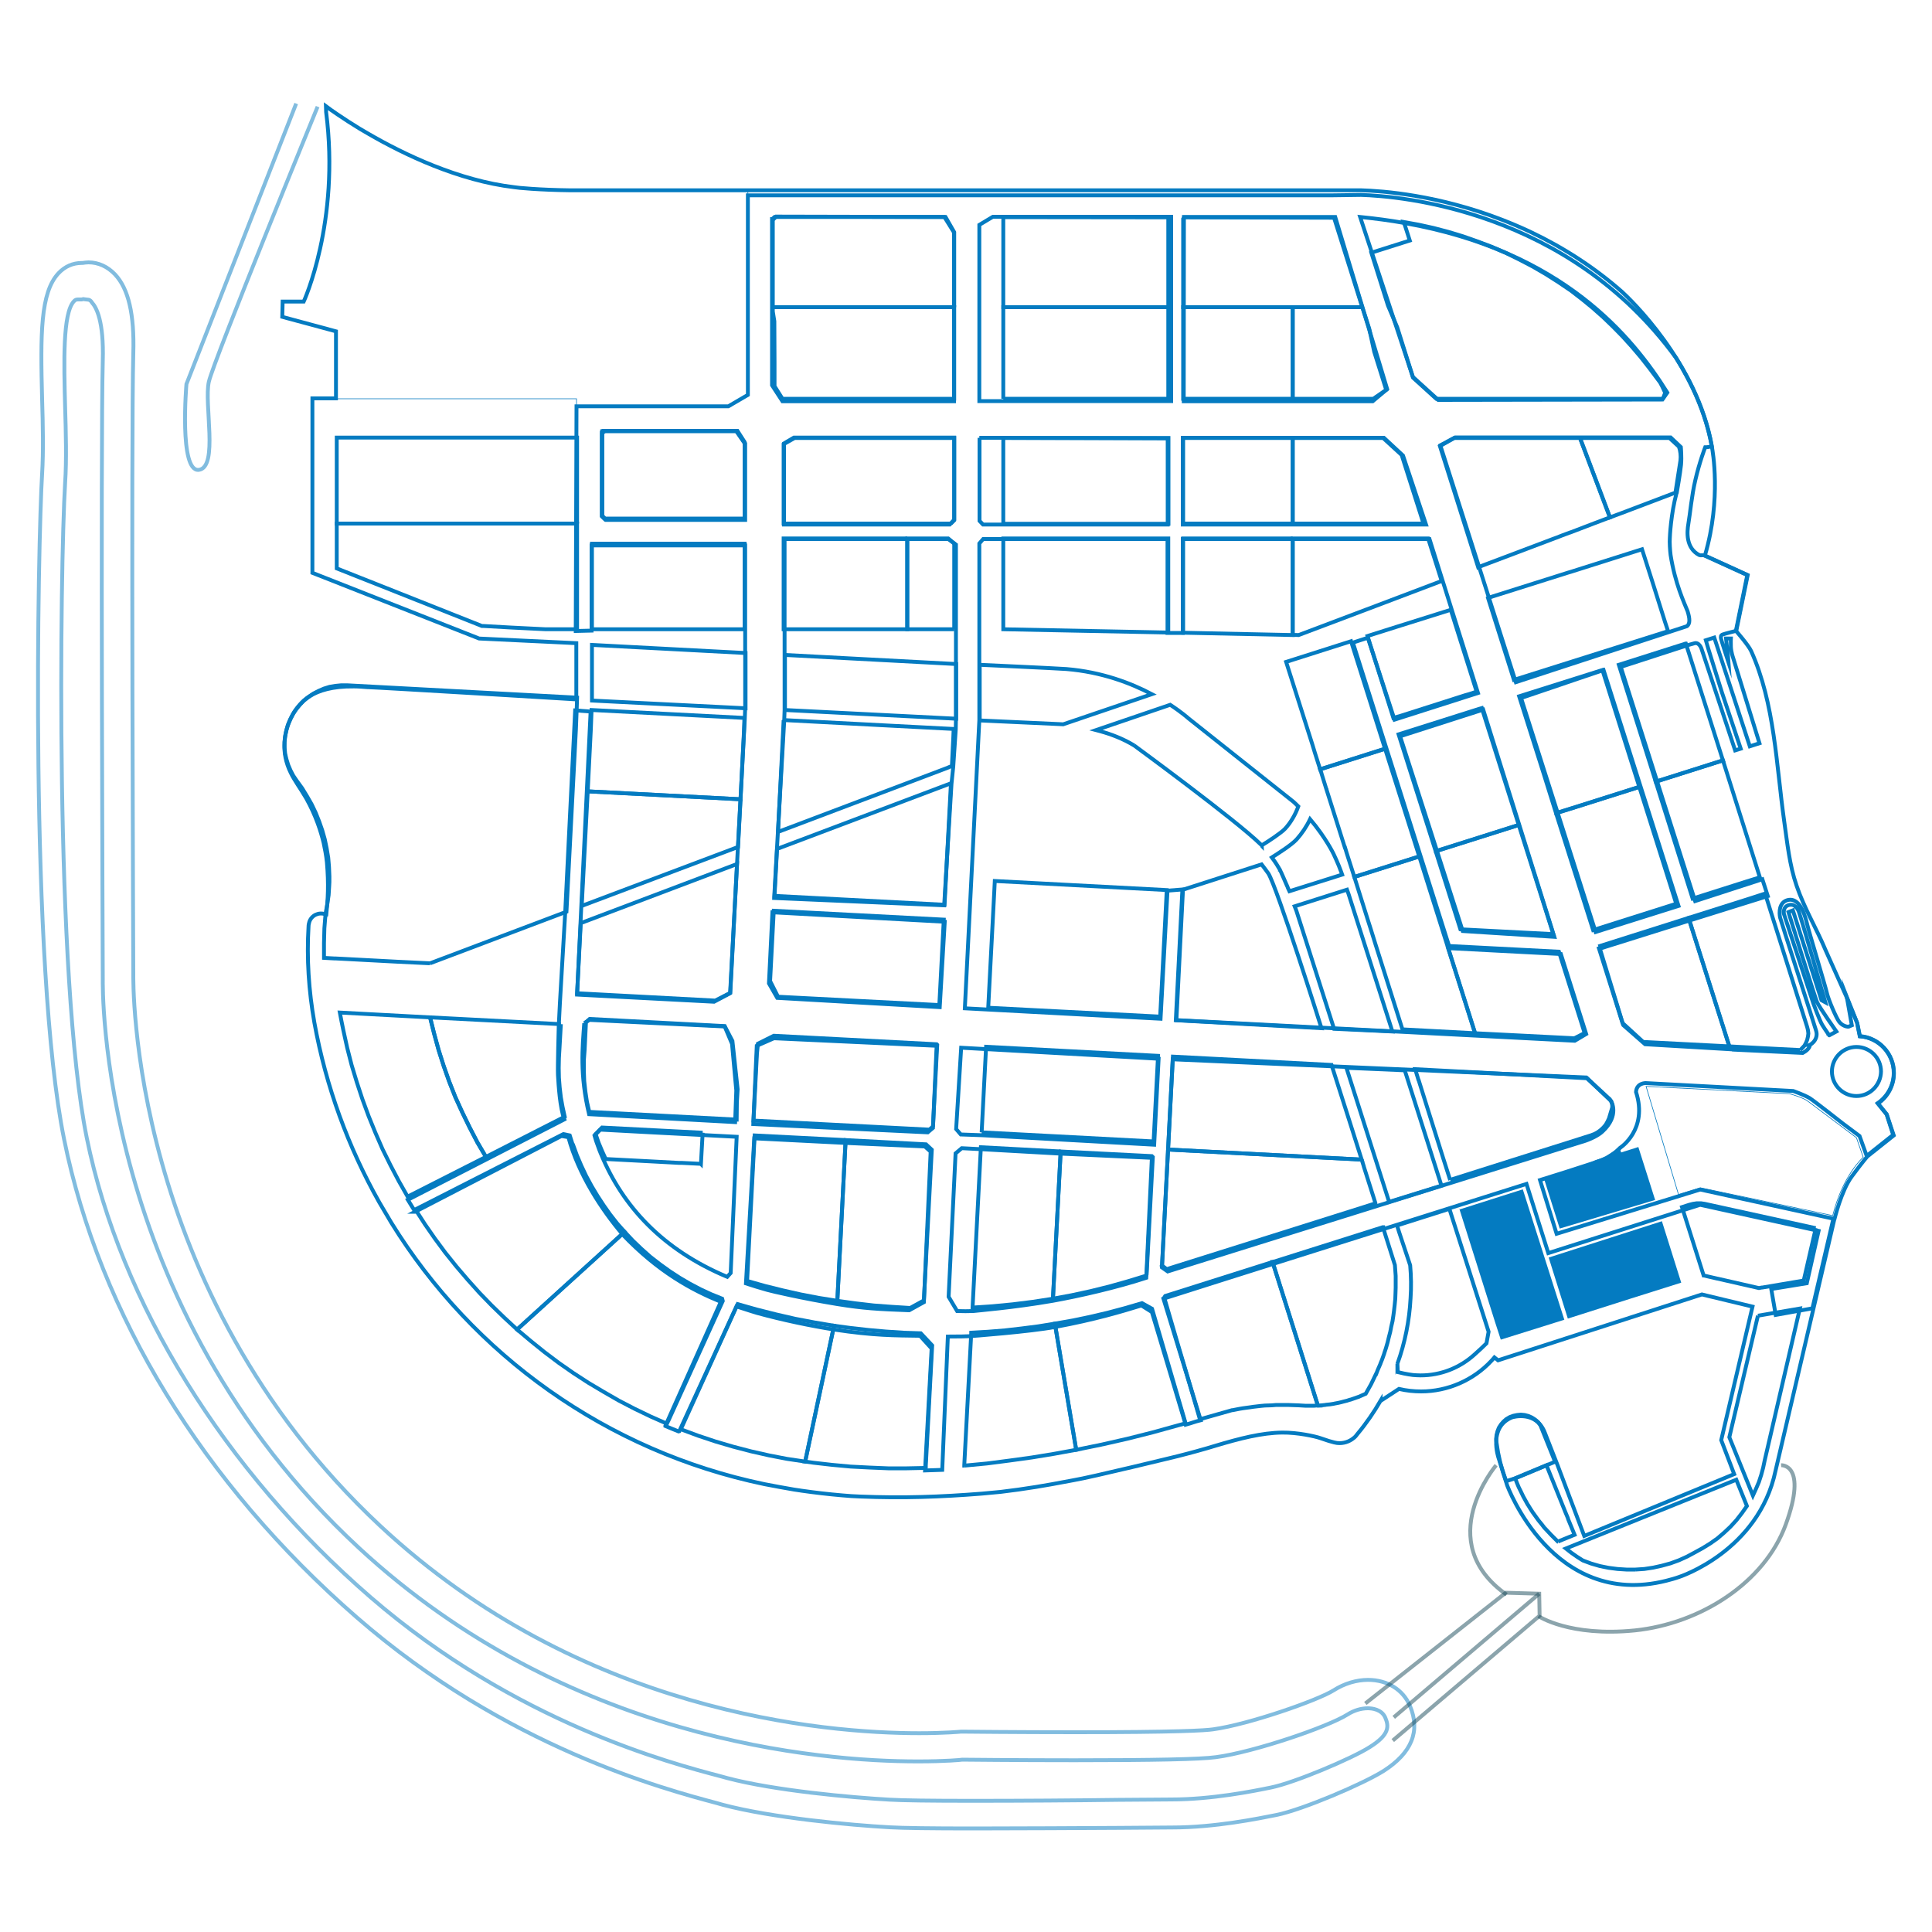 <?xml version="1.0" encoding="utf-8"?>
<!-- Generator: Adobe Illustrator 25.4.1, SVG Export Plug-In . SVG Version: 6.00 Build 0)  -->
<svg version="1.1" id="Layer_1" xmlns="http://www.w3.org/2000/svg" xmlns:xlink="http://www.w3.org/1999/xlink" x="0px" y="0px"
	 viewBox="0 0 1000 1000" style="enable-background:new 0 0 1000 1000;" xml:space="preserve">
<style type="text/css">
	.st0{fill:none;stroke:#047BC1;stroke-width:2;stroke-miterlimit:10;}
	.st1{fill:#047BC1;}
	.st2{opacity:0.5;fill:none;stroke:#047BC1;stroke-width:2;stroke-miterlimit:10;enable-background:new    ;}
	.st3{opacity:0.5;fill:none;stroke:#194A5B;stroke-width:2;stroke-miterlimit:10;enable-background:new    ;}
	.st4{fill:none;stroke:#047BC1;stroke-width:0.338;stroke-miterlimit:10;}
</style>
<g>
	<path class="st0" d="M976.6,576.9l-4.6-5.7c5-3.4,8.3-9.2,8.3-15.8c0-10-7.8-18.3-17.6-19c-0.8-4.1-1.4-6.9-1.4-6.9l-5.6-13.6
		c0,0-10.2-22.7-10.7-23.9c-4.7-11.3-11.2-22-15.1-33.6c-3.7-10.7-4.8-22.1-6.4-33.3c-4.1-29-4.9-61-17.1-88.1
		c-1.4-3.1-7.9-10.5-7.9-10.5l5.9-28.9l-22-10c0.1-0.2,0.1-0.2,0.1-0.2c8.6-29.3,3.9-54.3,3.6-56v-0.1v-0.1
		c-7.8-43.8-42.8-76.7-46.6-80.2c-14.2-12.5-30.3-22.9-47.4-31c-4.7-2.2-9.6-4.3-14.5-6.2c-33.2-12.9-62.1-15-73-15.3h-14.9H311.4
		h-16.2c-16-0.2-27.6-1.3-29-1.6c-28.8-3.4-57-16.9-75.6-27.7c-3-1.7-6-3.5-8.9-5.4c-0.9-0.5-1.7-1.1-2.5-1.6l0,0
		c-6.8-4.4-10.5-7.2-10.5-7.2l0.1,3c7.3,57-11.6,98.1-11.6,98.1h-10.9l-0.2,7.9l27.8,7.5v34.7h-12.2v90.3l86.3,34l50.3,2.4V362
		c0,0-100.8-6.1-107.6-6.3c-0.1,0-0.3,0-0.4,0c-2.5-0.2-4.8-0.4-7-0.4h-0.1c-22.5-0.3-28,9.3-30.8,13c-6,9.9-7.1,21.3-1.9,31.7
		c1.8,3.8,4.9,7.9,8,13.2c5.1,9.1,7.6,17.3,9,23c0.6,2.9,1.3,6.2,1.7,10.1c1,11.6,0.5,19.2-0.3,27c0,0-0.1,0-0.1,0.1
		c-0.3-0.1-0.5-0.2-0.5-0.2c-3.4-1.2-7.1,0.6-8.2,4c-0.2,0.7-0.4,1.5-0.4,2.3c-1,16.6,0.1,33.3,3,49.7c6,33.3,17.6,64.7,33.6,93.1
		c2,3.4,4.1,7,6.2,10.5c42.3,68.5,111.5,118.4,193.2,135.4c5,1,10.2,1.9,15.3,2.8c0.9,0.1,1.8,0.3,2.7,0.4c0.4,0.1,0.9,0.1,1.3,0.2
		c7,1,13.9,1.8,20.9,2.4c3.2,0.3,6.3,0.5,9.3,0.6c22.4,0.9,41.5,0.2,63-1.5c3.3-0.3,6.5-0.6,9.7-0.9c3.1-0.4,6.2-0.8,9.3-1.2
		c12.9-1.8,23.2-3.9,28.2-4.8c9.2-1.5,54.2-12.5,54.2-12.5s8-2,15.2-4.1c1.4-0.4,2.7-0.8,4-1.2c13-3.9,24.4-6.8,34.9-6.9
		c7.8-0.1,17,1.9,19.8,2.9c7,2.5,8.8,2.5,8.8,2.5l0,0l0,0c2.9,0.3,6-0.6,8.4-2.6c0.8-0.6,1.4-1.4,2-2.2c4.5-5.4,8.4-11.1,11.9-17.1
		v0.1l9.5-6.2c3.8,0.9,7.7,1.3,11.5,1.3c13.7,0,27-5.8,36.3-15.8c0.6-0.6,1.1-1.2,1.6-1.8l1.9,1.5L880.9,670l26.2,6.3l-16.2,69.1
		l6.7,17.6L820,795l-13.8-36.6l0,0l-5.6-14.3c-0.3-0.8-0.6-1.6-0.9-2.3c-4.5-12.1-17-8.2-17-8.2c-12.6,5-7.1,20.9-7.1,20.9l4.5,14.3
		c0,0,23.4,64.1,82.3,49.4c2.3-0.6,4.6-1.2,6.8-2c0,0,41-13.3,49.8-54.9l19.6-83.8l10.8-46.2l0.1-0.2c0,0,3.6-15,9-22.2
		c5.3-7.2,8-10.3,8-10.3l0,0l13.7-10.9L976.6,576.9z M385.9,366.6l-79.5-4v-28.8l79.5,4.2V366.6z M494.9,372l-88.6-4.5V339l88.6,4.7
		V372z M550.3,374.9l-1.9-0.1l-41.3-1.9v-0.4v-28.4c0,0,39.5,1.8,44.9,2.2c18.3,1.5,33.4,7.3,44.2,13L550.3,374.9z M587.1,385.9
		c-5.7-3.5-12-5.9-17.9-7.5l-1.9-0.5l38.4-13.1c6.1,4,9.4,7,9.4,7l54.4,43.2c0.9,0.8,1.7,1.6,2.5,2.4c-1.5,4.2-4,8.5-6.9,11.6
		c-2,2.1-8.3,6.3-12.1,8.6c-0.1-0.1-0.2-0.2-0.3-0.4C639.8,424.5,587.1,385.9,587.1,385.9 M652.9,437.6c0.1,0.1,0.2,0.3,0.3,0.4
		C653.2,437.8,653,437.7,652.9,437.6L652.9,437.6 M666.7,459.8c-0.1-0.2-0.1-0.3-0.2-0.5c-0.1-0.2-0.2-0.4-0.2-0.5l0,0l0,0
		c-0.1-0.2-0.2-0.5-0.3-0.7l0,0l0,0c0-0.1,0-0.1-0.1-0.2l0,0l0,0c-0.6-1.4-1.1-2.6-1.6-3.7l0,0c-0.1-0.3-0.3-0.6-0.4-0.9l0,0l0,0
		c-0.2-0.4-0.4-0.8-0.5-1.1l0,0c-0.1-0.2-0.2-0.3-0.2-0.5l0,0c-0.1-0.1-0.1-0.3-0.2-0.4l0,0c-0.1-0.2-0.2-0.3-0.2-0.4l0,0
		c0-0.1-0.1-0.2-0.2-0.3l0,0c0,0,0-0.1-0.1-0.1c0,0,0,0,0-0.1v-0.1l0,0l0,0l0,0v-0.1c-0.9-1.6-2.4-4-4.2-6.4
		c3.3-2.1,10-6.3,12.8-9.3c2.7-3,5.2-6.7,7-10.5c8.3,9.8,12.2,18.1,12.2,18.1s2.4,5,3.9,9.2l0.5,1.4l-27.3,8.6L666.7,459.8z
		 M690.5,532.5L671,471.4l-0.9-2.3l27.1-8.6l0.8,2.2l22.7,71.2L690.5,532.5z M696.9,552.7l30.2,1.3l19,59.7l-27.1,8.4L696.9,552.7z
		 M769.4,695.3c-1.5,1.5-3.5,3.4-6.2,5.8c-7.6,6.9-17.5,10.8-27.9,10.8c-1.3,0-2.7-0.1-4-0.2c0,0-3.5-0.4-7.8-1.5l-0.2-4.4
		c0,0,0,0,0,0.1c3.9-10.9,6.2-22.3,6.8-33.9c0.4-5.7,0.3-11.4-0.2-17.1l-5.7-17.1l-1.1-3.5l27.1-8.6l20.3,63.6L769.4,695.3z"/>
	<path class="st0" d="M868.8,468.9l-42.9,13.5l-38.6-121.1l42.7-14.5L868.8,468.9z M804.5,484.9l-47.4-3l-32.4-100.8l43-13.8
		L804.5,484.9z M870,231.4c0,0,0.5,5.1,0.1,9.2c-0.4,4.1-2.2,14.4-2.2,14.4l-0.1,0.1c-3,11-3.5,23-3.5,23.3
		c-0.2,2.1,0.1,6.6,0.4,8.9c2.3,14.7,7,24.6,8.8,29.1c1.2,3.9,1.3,6.4-0.3,7.7l-88.6,29l-39.1-122.6l7.7-4.1H818h46.7L870,231.4z
		 M726.8,115.4c0.1,0,0.3,0,0.4,0.1l0,0C808.9,130,845,174.4,863,203.2c-1.1,1.6-2.5,3.6-2.5,3.6L744.4,207l-13.1-11.9L704,112.3
		C711.9,113.1,719.5,114.1,726.8,115.4 M612.8,112.3h78.3l26.9,89.1l-7.5,6.3H669h-56.3L612.8,112.3L612.8,112.3z M612.2,226.6H669
		h47.3l9.9,9.2l11.9,35.7h-69h-56.9V226.6z M506.9,116.4l7-4.2h5.9h86.4v95.4h-86.4h-12.9L506.9,116.4L506.9,116.4z M506.9,226.6
		h12.9l84.6,0.3v44.6h-84.6h-11l-1.8-1.9v-43H506.9z M399.7,113.4l1.2-1.1h87.9l5,8v87.4H405l-5.4-8.3v-86H399.7z M493.9,226.6V269
		l-2.3,2.5h-85.8v-42l5.1-3h83V226.6z M311.4,223H381l4.4,6.4V269h-72.1l-1.8-1.8V223H311.4z M302.4,529.6l2.7-1.7l70,3.4l3.8,9
		l2.2,24.1l-0.6,16.4l-75.6-4.1C300,556.2,301.5,542.2,302.4,529.6 M378.2,658.9l-1.8,2c-33.6-14.1-54.1-36.6-65.2-63.3
		c-0.1-0.2-0.2-0.5-0.3-0.7c-0.5-1.2-1-2.5-1.4-3.7l0,0c-1-2.8-1-2.6-1.8-5.5l3-3l28.1,1.5l42.5,2.2L378.2,658.9z M306.2,326.4
		v-44.1h79.5v84.1l-0.2,5.7l0,0l-7.6,142l-8.3,4.4l-70.9-3.7l7-146.5l-8-0.6l-5.2,105.5l-2.7,46.1c-0.2,3.5-0.4,7.5-0.6,12
		c0,0-0.6,21.1-0.4,25.1c0.3,5.3,1,16.9,3.3,23l-81,41.6c1.3,2.1,2.5,4.1,3.8,6.2c0.1,0,0,0,0,0l75.7-39.2l3.6,0.6
		c5.2,19.4,17.4,37.7,27.8,50v0.1c18.8,19.8,36.4,29.1,51.1,35.1L344.4,738v0.1c2.2,0.9,4.5,1.9,6.8,2.8l0.4-0.1l29.6-64.6
		c5.4,1.8,10.7,3.4,10.7,3.4c13.5,3.7,27.5,6.6,40,8.6c20.5,3.1,31,3,44.3,3.2l6,6.6l-3.4,63.1l8.9-0.3l0,0l2.9-69
		c6.1,0,9.3-0.1,11.5-0.2l0,0l0,0c0.2,0,30.9-2.3,44.2-4.8c20.5-3.8,34.4-8,44.5-11.1l5.4,3.4l17.5,58.3c1.4-0.4,2.9-0.8,4.3-1.3
		c0.6-0.2,1.9-0.6,3.5-1l-19.3-62.9c5-1.7,187.9-59.4,187.9-59.4l11.3,35.8l78.6-25l61.3,13.5l-6.1,27.1l-18.4,3l2.3,13.4l13.4-2.4
		l5.6-1l10.8-46.2l0.1-0.2l-69-15.1l-74.3,22.9l-8.6-27.8c0,0,24-7.4,34.8-11.3c2.3-0.8,6.8-5.5,6.8-5.5s14.4-9.3,8.1-28.8
		c0.3-4.7,5-4.6,5-4.6l76.4,4.1c0,0,5.9,2.1,8.5,3.7c2.5,1.6,17.1,13.1,17.1,13.1l8.7,6.5l3.7,10.3l13.7-10.9l-3.4-10.7l-4.6-5.7
		c5-3.4,8.3-9.2,8.3-15.7c0-10-7.7-18.3-17.6-19c-0.8-4.1-1.4-6.9-1.4-6.9l-5.3-13.4l2.6,14.7c-0.7,0.3-1.3,0.5-1.7,0.7
		c-1.2,0.1-3.5-0.7-4.9-2.6c-1.5-2-5.5-11.3-6.3-14.8c-0.8-3.6-9.7-33.1-10.2-35.5c-0.6-2.3-3.1-14.5-10.2-12.6
		c-4.4,1.2-4.4,6.4-3.8,9.1c0.4,1.8,18,56.2,18.3,57.5c0.4,1.3,1.2,3.2-0.2,5.7c-1.1,1.9-2.7,2.6-2.7,2.6h0.1l-0.1,0.1
		c0,0,0.1,2.1-3.7,4.1l-35.6-1.7v-0.1l-46-2.7l-11.3-9.9L828.1,491l47.2-14.8l39.7-12.4l-2.8-8.7l-34.8,11.3l-38.5-121.2l34.8-11.3
		c0,0,1.9-0.5,3.2-0.9c2.6-0.9,3.8,2.8,3.8,2.8l17.4,52.6l2.9-0.9l-9.7-29c0,0-8.1-25.8-8.4-27.1l4.4-1.4l18.4,56.3l5-1.6L897,340.3
		c0,0-1-2.9-1.1-5.6c-0.1-2.1,0-4.2,0-4.2h-2.5c0,0,0.6,5.8,0.9,8c0.2,1.8,0.4,4.5,0.4,4.5s-3.7-11.4-3.9-12.4s-0.2-1.8,0.9-2.2
		c1-0.4,7-1.9,7-1.9l5.9-28.8l-22.3-10.2c-0.6-0.2-2.5,0-2.6-0.1c-7.3-3.7-6.5-12.2-5.8-16.3c0.9-5.3,1.7-14.5,3.6-22.6
		c2.1-9.2,5.1-17,5.1-17c1.2,0,2.3-0.2,3.4-0.5c-3.1-17.4-10.5-33-18.5-45.8c-55.9-76.7-143.1-83.7-163-84.3l-14.8,0.2H387.1v103.3
		l-10.1,5.9h-78.6L298,326.6L306.2,326.4z M478.2,674l-7.6,4.2c-16.1-0.6-23.6-1-37.2-3.2c-17.7-2.9-34.2-6.7-36.5-7.4
		c-2.9-0.8-8.1-2.4-10.8-3.3l4.3-75.1l47.6,2.4l40.7,1.8l3,2.7L478.2,674z M482.9,583.8l-2.7,2.3l-90.3-4.3l1.8-40.5l8.9-3.9
		l84.2,3.9L482.9,583.8z M486.4,521.3l-84.1-4.8L398,509l1.8-36.8l89.2,4.9L486.4,521.3z M488.7,468.6l-88-3.8l5.2-91.6l0.2-5.7l0,0
		V279h84.7l4,2.9v89.9l-0.1,5.7l-1.3,19.3l-0.9,8.8L488.7,468.6z M593.3,661.4c-15.3,5-34.5,9.4-48.4,11.9
		c-20.7,3.6-39.9,5.1-41.1,5.3c-4,0.1-4,0.1-8.4,0l-4.4-7.4l3.6-74.2l3.2-2.7l9.6,0.5l41.2,2.3l47.6,2.2L593.3,661.4z M597.4,592.5
		l-88.9-4.9l-11.2-0.4l-2.4-2.8l2.6-42.1l102.2,5.7L597.4,592.5z M499.4,521.9l7.5-149.2v-91.4l2-2.3h95.4v48.6h7.9V279h127.7
		l25.1,79.7l-43.2,13.8L708,330.1l-7.7,2.5c0,0.1,50.1,158.2,50.1,158.2l57.5,3l13.1,41.4l-5.9,3.5L608.6,528l3.4-67.6l-7.7,0.6
		l-3.6,66.3L499.4,521.9z M829.4,585.7c-2,1.9-6,3.9-9.8,5.1c-0.1,0-0.2,0.1-0.3,0.1h-0.1c-6.2,2-214.8,67.2-214.8,67.2l-3-2.1
		l3.1-59.4l2.5-48.3l214.1,9.4l4.7,4.5l8.1,7.7C833.9,570,838.5,577.3,829.4,585.7 M943.2,530.5c-1.4-2.3-4.6-11.1-4.6-11.1
		l-15.2-46.2c0,0-0.9-3.6,2.3-4.7c3.2-1,4.8,1.8,5.4,3.5c1.7,4.8,13.7,46.8,13.7,46.8l-2-1.1L928,471.2l-2.3,0.9
		c0,0,13.6,43.9,14.8,46.6s10,15.2,10,15.2l-3.7,2C946.9,536,944.6,532.8,943.2,530.5 M960.9,567.3c-7,0-12.7-5.7-12.7-12.7
		s5.7-12.7,12.7-12.7s12.7,5.7,12.7,12.7C973.5,561.6,967.9,567.3,960.9,567.3"/>
	<polygon class="st0" points="311.7,223.2 311.7,267.4 313.6,269.1 385.7,269.1 385.7,229.5 381.3,223.2 	"/>
	<path class="st0" d="M656.5,452.1c-0.8-1.2-3.5-4.7-3.5-4.7l-40.7,13.1l-3.4,67.6l75.1,4.1C684,532.2,661,459.2,656.5,452.1"/>
	<polyline class="st0" points="400,159 493.9,159 493.9,196.3 493.9,206.4 405,206.4 400.9,199.9 400.9,187.8 400.8,166.3 
		400,161.2 400,159 	"/>
	<polyline class="st0" points="493.9,159 400,159 400,113.9 401.7,112.1 489.4,112.3 493.9,120.2 493.9,159 	"/>
	<polyline class="st0" points="669.1,206.4 669.1,159 705.1,159 708.7,170.1 711.3,182.1 717.5,201.8 710.8,206.4 669.1,206.4 	"/>
	<rect x="612.4" y="159" class="st0" width="56.7" height="47.4"/>
	<polyline class="st0" points="705.1,159 669.1,159 612.4,159 612.4,113.3 613,112.5 690.5,112.7 705.1,159 	"/>
	<polyline class="st0" points="519.3,206.4 519.3,198.6 519.3,159 604.7,159 604.7,206.4 519.3,206.4 	"/>
	<polyline class="st0" points="604.7,159 519.3,159 519.3,112.4 604.7,112.5 604.7,159 	"/>
	<polyline class="st0" points="860.7,206.4 743.4,206.4 731.4,195.5 723.2,169.4 718.4,158.1 709.8,130.8 729.7,124.5 727.2,116.7 
		726.7,115.4 726.5,114.9 734.3,116.3 742,118 749.6,120 757.2,122.3 764.6,124.9 772,127.7 779.2,130.8 786.3,134.3 793.2,137.9 
		800.1,141.9 806.7,146.1 813.2,150.5 818.9,154.9 824.4,159.4 826.3,161.1 829.7,164.1 834.8,169 839.8,174.1 844.6,179.4 
		849.2,184.8 853.6,190.4 859.3,198 860.4,200.1 861.9,203.3 860.7,206.4 	"/>
	<polyline class="st0" points="817.8,226.7 833.3,267.8 825.6,270.7 812.8,275.6 812.7,275.6 808.4,277.2 805.6,278.3 805,278.5 
		765.3,293.5 765.1,293.6 745.3,230.9 752.7,226.7 817.8,226.7 	"/>
	<polyline class="st0" points="867.2,255 865.3,255.7 865.3,255.7 839.5,265.5 833.3,267.8 817.8,226.7 864.1,226.7 869,231.2 
		869.5,232.9 869.8,234.7 869.9,236.5 869.8,238.3 867.2,255 	"/>
	<polyline class="st0" points="669.1,278.7 669.1,316.2 669.1,328.7 612.4,327.5 612.4,278.7 669.1,278.7 	"/>
	<polyline class="st0" points="746.2,300.7 746,300.8 745.8,300.9 745.3,301.1 745.2,301.1 712.2,313.6 672.2,328.7 669.1,328.6 
		669.1,316.2 669.1,278.7 677.2,278.7 739.2,278.7 746.2,300.7 	"/>
	<polyline class="st0" points="669.1,226.7 669.1,270.7 669.1,271 612.4,271 612.4,226.7 625,226.7 669.1,226.7 	"/>
	<polyline class="st0" points="669.1,271 669.1,270.7 669.1,226.7 715.9,226.7 725.5,235.5 736.8,271 669.5,271 669.1,271 	"/>
	<polyline class="st0" points="604.7,327.4 519.3,325.7 519.3,278.7 604.7,278.7 604.7,327.4 	"/>
	<polyline class="st0" points="492.2,271 405.6,271 405.6,229.9 411.3,226.7 493.9,226.7 493.9,269.3 492.2,271 	"/>
	<polyline class="st0" points="469.6,278.7 469.6,322.4 469.6,325.7 405.6,325.7 405.6,278.7 469.6,278.7 	"/>
	<polyline class="st0" points="493.9,325.7 493.7,325.7 488.6,325.7 473.7,325.7 469.6,325.7 469.6,322.4 469.6,278.7 490.8,278.7 
		493.9,281.3 493.9,325.7 	"/>
	<polyline class="st0" points="385.4,325.7 334.7,325.7 306.4,325.7 306.4,281.4 317.2,281.4 385.1,281.4 385.4,281.4 385.4,325.7 	
		"/>
	<polyline class="st0" points="385.4,268.1 385.1,268.4 313.2,268.4 311.7,266.9 311.7,224.4 313,223 381.7,223 385.4,228.8 
		385.4,268.1 	"/>
	<polyline class="st0" points="298.7,271 174.3,271 174.3,265.2 174.3,226.5 186.4,226.5 298.7,226.5 298.7,271 	"/>
	<polyline class="st0" points="298.7,325.7 282.4,325.7 270.3,325.1 268.3,325 266.3,324.9 264.3,324.8 250.1,324 249.4,324 
		194.5,302.2 193.5,301.8 186.4,299 174.3,294.2 174.3,271 298.7,271 298.7,325.7 	"/>
	<polyline class="st0" points="222.6,498.6 222.5,498.6 206,497.8 177.7,496.3 173.8,496.1 173.2,496.1 167.7,495.8 167.7,488.1 
		167.9,480.5 168.5,472.9 169.4,468.1 170.1,463.3 170.4,458.5 170.5,456.5 170.5,453.6 170.3,448.8 169.9,444 169.1,439.2 
		168.1,434.4 166.8,429.8 165.2,425.2 163.4,420.7 161.3,416.3 158.9,412.1 156.4,408 153.5,404 151.8,401.5 150.4,398.8 149.2,396 
		148.3,393.1 147.6,390.2 147.3,387.1 147.3,384.1 147.6,381.1 148.2,378.1 149,375.2 150.2,372.4 151.6,369.7 153.3,367.1 
		155.2,364.8 157.3,362.6 159.7,360.7 162.2,359 164.9,357.6 167.7,356.4 170.6,355.5 173.6,355 176.6,354.7 179.7,354.7 
		298.7,361.1 298.5,367.1 298.1,377.4 293.2,471.9 222.6,498.6 	"/>
	<polyline class="st0" points="383.3,413.7 382,438.4 301.1,468.9 304.2,409.6 383.3,413.7 	"/>
	<polyline class="st0" points="385.3,371.6 385.1,378 383.3,413.7 304.2,409.6 305.8,377.8 306.2,367.5 385.3,371.6 	"/>
	<polyline class="st0" points="402.2,439.4 492,405.5 492.2,405.4 488.9,468.3 400.9,463.7 402.2,439.4 	"/>
	<polyline class="st0" points="405.6,372.7 458.9,375.5 493.5,377.3 493.6,377.3 493.6,377.3 493.4,382.3 492.7,396.5 492.4,396.6 
		491.9,396.8 491.1,397.1 491,397.2 402.7,430.6 405.3,379.1 405.6,372.7 405.6,372.7 	"/>
	<polyline class="st0" points="486.2,520 485.9,520.2 402.7,515.9 398.6,507.8 400.5,471.4 488.5,476 486.2,520 	"/>
	<polyline class="st0" points="300.6,477.8 381.5,447.2 378,513.9 370.2,517.9 298.7,514.1 300.6,477.8 	"/>
	<polyline class="st0" points="290.3,530.1 289.6,542.6 289.3,547.7 289.2,552.8 289.3,557.8 289.7,562.9 290.3,568 291.2,573 
		292.3,578 251.5,598.8 247.1,591.3 243.1,583.6 239.3,575.8 235.7,567.9 232.5,559.8 229.6,551.6 227,543.4 224.7,535 222.6,526.6 
		222.9,526.6 290.2,530.1 290.3,530.1 	"/>
	<polyline class="st0" points="212.3,618.7 211,619.4 206.4,611.3 202.1,603.1 198,594.8 194.3,586.3 190.8,577.7 187.6,569 
		184.7,560.2 182,551.3 179.7,542.3 177.7,533.2 176.8,528.8 175.9,524.1 222.6,526.6 224.7,535 227,543.4 229.6,551.6 232.5,559.8 
		235.7,567.9 239.3,575.8 243.1,583.6 247.1,591.3 251.5,598.8 212.3,618.7 	"/>
	<polyline class="st0" points="381.4,570.6 381.3,579.5 305,575.5 303.8,570.3 303,565 302.4,559.6 302.2,554.2 302.2,548.9 
		302.6,543.5 303.3,529.1 305.2,527.4 375.1,531.1 379.1,538.8 381.8,563.8 381.4,570.6 	"/>
	<polyline class="st0" points="363.7,586.3 362.8,602.5 362.7,602.4 352.8,601.9 351.6,601.9 351.3,601.9 338.3,601.2 313.5,599.9 
		313.5,599.9 311.6,595.7 309.8,591.4 308.3,587 311.6,583.6 363.7,586.3 	"/>
	<polyline class="st0" points="267.8,688 267.7,688.2 261,682 254.5,675.7 248.2,669.2 242.1,662.4 236.2,655.5 230.5,648.4 
		225.1,641.1 219.9,633.6 215,626 215.8,625.6 291.6,587 294.9,587.7 296.4,592.4 296.6,592.5 298.6,598 300.9,603.4 303.4,608.7 
		306.2,613.9 309.2,618.9 312.4,623.8 315.8,628.6 319.4,633.2 323.3,637.6 267.8,688 	"/>
	<polyline class="st0" points="433.4,673.3 437.7,590.1 479.3,592.3 482.3,595.1 478.2,673.1 471.1,677 461.6,676.4 452.2,675.7 
		442.8,674.6 433.4,673.3 	"/>
	<polyline class="st0" points="437.7,590.1 433.4,673.3 423.9,671.8 414.5,670 405.2,667.9 395.9,665.6 386.7,663 390.6,587.7 
		437.7,590.1 	"/>
	<polyline class="st0" points="482.9,583.1 481,584.7 390,580 391.8,545.3 392.3,540.2 400.5,536.1 484.8,540.5 485.1,540.8 
		482.9,583.1 	"/>
	<polyline class="st0" points="416.8,756.3 416.7,756.5 407.3,755.1 398,753.3 388.7,751.2 379.5,748.8 370.3,746.1 361.3,743.1 
		352.4,739.8 352.8,738.9 381.8,675 391.7,677.8 401.6,680.3 411.6,682.6 421.6,684.5 431.7,686.2 416.8,756.3 	"/>
	<polyline class="st0" points="345.8,735.7 345.2,736.9 336.8,733.2 328.5,729.2 320.4,725 312.4,720.4 304.5,715.7 296.8,710.7 
		289.2,705.4 281.9,699.9 274.7,694.1 267.7,688.2 267.8,688 323.3,637.6 327.5,642.1 332,646.4 336.6,650.5 341.5,654.3 
		346.5,657.9 351.7,661.3 357,664.4 362.5,667.3 368.1,669.9 373.8,672.2 374.1,673.4 345.8,735.7 	"/>
	<polyline class="st0" points="549,596 545,672.2 534.6,673.8 524.2,675.1 513.8,676.1 503.4,676.8 507.7,593.8 549,596 	"/>
	<polyline class="st0" points="545,672.2 549,596 596.2,598.4 596.7,598.9 593.5,659.6 593.2,660.3 583.7,663.2 574.1,665.9 
		564.4,668.3 554.7,670.4 545,672.2 	"/>
	<polyline class="st0" points="570.3,747.7 557.1,750.4 557,750.2 546,685.1 555.1,683.5 564.2,681.6 573.2,679.5 582.2,677.1 
		591.1,674.5 596.3,677.4 613.6,736.5 613.7,736.7 609.6,737.8 596.6,741.4 583.5,744.7 570.3,747.7 	"/>
	<polyline class="st0" points="499.2,758.6 499.1,758.6 499.1,758.4 502.7,690.2 502.7,690.2 502.7,689.8 502.7,689.8 511.4,689.3 
		520.1,688.6 528.8,687.6 537.4,686.5 546,685.1 557,750.2 557.1,750.4 545.6,752.5 534,754.4 522.4,756 510.8,757.5 499.2,758.6 	
		"/>
	<polyline class="st0" points="508.1,586.1 510.4,541.8 599.4,546.5 597.1,590.8 508.1,586.1 	"/>
	<polyline class="st0" points="603.6,466.8 600.5,526.2 511.5,521.6 514.6,462.1 514.9,456 603.9,460.7 603.6,466.8 	"/>
	<polyline class="st0" points="704.8,600.2 705.9,603.7 705.9,603.8 711.9,622.7 711.9,622.9 711.8,622.9 659.5,639.4 603.9,656.9 
		601.4,655 601.5,654.8 604.6,595 704.7,600.2 704.8,600.2 	"/>
	<polyline class="st0" points="699.1,582.2 704.8,600.2 704.7,600.2 604.6,595 607.1,546.9 689.1,551.2 689.2,551.2 699.1,582.2 	
		"/>
	<polyline class="st0" points="666.1,676.7 682.1,727.4 682.2,727.5 682.2,727.5 681.5,727.5 680.3,727.6 678.8,727.6 677.3,727.6 
		676.1,727.6 675.5,727.6 672.1,727.4 666.4,727.2 666.4,727.2 664,727.2 660.6,727.2 660.6,727.2 658.2,727.4 654.9,727.5 
		654.8,727.5 652.6,727.7 649.2,728.1 649.1,728.1 647.1,728.4 643.4,728.9 643.4,728.9 641.6,729.2 638,729.9 637.9,729.9 
		637.9,729.9 637.7,729.9 621.1,734.6 621,734.4 615.1,714.1 609.4,694.9 602.6,671.6 603.1,670.8 658.7,653.2 658.8,653.6 
		666.1,676.7 	"/>
	<polyline class="st0" points="684,727.4 682.2,727.5 682.2,727.5 682.1,727.4 666.1,676.7 658.8,653.6 658.7,653.2 658.8,653.2 
		715.7,635.2 715.9,635.2 715.9,635.5 722,654.8 722.4,660.4 722.4,660.5 722.4,660.6 722.4,663.7 722.4,666.3 722.4,666.5 
		722.3,669.5 722.2,672.1 722.2,672.2 721.9,675.3 721.6,677.9 721.6,678 721.2,681 720.8,683.6 720.8,683.7 720.1,686.7 
		719.6,689.3 719.6,689.3 718.8,692.4 718.2,694.9 718.2,694.9 717.3,698 716.5,700.4 716.5,700.5 715.4,703.6 714.5,705.8 
		714.5,705.9 713.1,709.1 712.3,711.2 712.2,711.2 709.7,716.4 709.7,716.4 706.9,721.4 706.9,721.4 703,723.1 702.9,723.1 
		701.8,723.5 698.9,724.5 698.7,724.5 697.2,725 694.8,725.6 694.5,725.7 692.8,726.1 690.7,726.5 690.3,726.6 688.4,726.9 
		686.4,727.1 685.9,727.2 684,727.4 	"/>
	<polyline class="st0" points="939.8,635.7 939.3,638.1 939.2,638.5 933.6,662.8 912.3,666.4 912,666.4 910.4,666.7 888.9,661.8 
		888.8,661.8 881.9,660.2 881.8,660.2 870.6,624.8 874.3,623.6 876.3,623.1 878.3,622.8 880.4,622.8 882.4,623.1 939.8,635.7 	"/>
	<polyline class="st1" points="848,593.7 856.7,621.1 807.3,635.9 799,609.5 799,609.5 808.2,606.7 820,603.2 826.1,600.4 
		828.8,599.5 831.3,598.3 833.7,596.8 836,595.2 838.1,593.3 839.1,596.5 848,593.7 	"/>
	<polyline class="st1" points="870.2,663.9 844.2,672.1 811.5,682.5 801.6,650.9 860.2,632.1 870.2,663.9 	"/>
	<polyline class="st1" points="809.7,683.1 776.8,693.4 773.9,684.5 754.6,623.3 755.5,626 788.2,615.6 	"/>
	<polyline class="st0" points="909.9,681 931.6,677.3 913.4,755.9 912.6,759.7 911.6,763.4 910.4,767.1 908.9,770.6 907.3,774.1 
		895.1,743.9 909.9,681 	"/>
	<polyline class="st0" points="846.5,812.4 841.8,812.4 837.2,812.1 832.6,811.5 828.1,810.6 823.6,809.3 819.3,807.7 816.3,805.8 
		813.3,803.7 810.5,801.5 898.7,765.9 904.2,779.5 901.6,783.2 898.8,786.8 895.7,790.2 892.4,793.3 888.9,796.3 885.2,798.9 
		881.3,801.3 877.3,803.5 873.2,805.7 869,807.6 864.6,809.2 860.2,810.4 855.7,811.4 851.1,812.1 846.5,812.4 	"/>
	<polyline class="st0" points="806.4,797.9 806.3,797.9 804.9,796.5 803.3,794.9 802.8,794.4 801.4,792.9 799.9,791.3 799.4,790.8 
		798.1,789.1 796.7,787.4 796.3,786.9 795,785.1 793.7,783.3 793.4,782.9 792.1,780.9 791,779.1 790.7,778.7 789.5,776.5 
		788.5,774.7 788.3,774.3 787.2,772 786.3,770.2 786.1,769.8 785.1,767.4 784.4,765.5 784.2,765.2 784.2,765.2 800.5,758.4 
		801.1,760 802.9,764.5 803.2,765.2 810.2,782.6 811.5,785.7 811.7,786.4 815,794.4 809.1,796.8 806.4,797.9 	"/>
	<polyline class="st0" points="779.6,766.7 779.6,766.7 777.9,761.8 776.5,756.9 775.4,751.8 774.6,746.7 774.4,744.8 774.6,742.8 
		775.1,740.8 775.8,739 776.9,737.3 778.2,735.8 779.7,734.5 781.4,733.5 783.3,732.8 785.2,732.4 787.2,732.2 789.2,732.4 
		791.1,732.9 792.9,733.7 794.6,734.8 796.1,736.1 797.3,737.7 804.9,756.6 803.9,757 803.2,757.3 803,757.4 800.5,758.4 
		784.2,765.2 780.7,766.3 779.6,766.7 	"/>
	<polyline class="st0" points="749.2,489.6 763.5,534.8 725.9,532.8 711.9,488.6 709.6,481.2 708,476.2 701,453.9 734.6,443.3 
		749.2,489.6 	"/>
	<polyline class="st0" points="749.2,489.6 806.9,492.6 820.2,534.7 814.9,537.4 763.5,534.8 749.2,489.6 	"/>
	<polyline class="st0" points="734.6,443.3 701,453.9 697,441.4 697,441.4 696.2,438.7 696.2,438.7 696.1,438.7 686.7,409 
		686.6,408.5 686.5,408.4 683.9,400 683.9,399.9 683.7,399.3 683.3,398.2 716.9,387.5 734.6,443.3 	"/>
	<polyline class="st0" points="706.6,355 716.9,387.6 683.3,398.2 680.6,389.7 679.2,385.1 665.7,342.6 699.3,331.9 706.6,355 	"/>
	<polyline class="st0" points="786.1,427 743.1,440.6 723.9,380.1 765.6,366.9 767,366.5 767.8,369.1 786.1,427 	"/>
	<polyline class="st0" points="715.1,352.3 707.8,329.2 723,324.4 750.7,315.7 750.9,315.6 764.3,358 760.3,359.3 758.5,359.8 
		725.3,370.4 721.2,371.6 715.1,352.3 	"/>
	<polyline class="st0" points="743.1,440.6 786.1,427 804,483.5 755.9,481 743.1,440.6 	"/>
	<polyline class="st0" points="827.3,489.9 874,475.1 895.1,541.6 850.5,539.3 839.8,529.5 827.3,489.9 	"/>
	<polyline class="st0" points="805.4,420.9 816.3,417.5 848.5,407.3 867.6,467.7 866.9,468 824.6,481.4 805.4,420.9 	"/>
	<polyline class="st0" points="848.5,407.3 816.3,417.5 805.4,420.9 798.9,400.1 786.3,360.4 829.4,346.8 848.5,407.3 	"/>
	<polyline class="st0" points="931.8,543.5 931.7,543.5 917.9,542.8 895.1,541.6 874,475.1 905.9,465 913.6,462.5 935.4,531.6 
		935.8,533.2 936,534.9 935.8,536.5 935.4,538.2 934.8,539.7 934.8,539.7 934,541.2 932.9,542.4 931.8,543.5 	"/>
	<polyline class="st0" points="903.2,456.5 876.1,465.1 857,404.6 891.7,393.6 891.8,393.6 910.9,454.1 903.2,456.5 	"/>
	<polyline class="st0" points="891.7,393.6 857,404.6 837.9,344.1 872.5,333.1 872.6,333.1 891.8,393.6 891.7,393.6 	"/>
	<polyline class="st0" points="863.4,326.7 783.6,351.9 770.2,309.5 770.4,309.4 811.6,296.4 813.3,295.9 819.6,293.9 849.9,284.3 
		855.2,300.9 861.9,322.2 862.3,323.4 863.4,326.7 	"/>
	<polyline class="st0" points="750.6,610.7 750.5,610.5 747,599.5 738.5,572.5 734.3,559.1 734.2,559 732.5,553.4 821.4,558.1 
		832.5,568.3 833.2,568.9 833.7,569.7 834.1,570.5 834.4,571.4 834.5,572.3 834.5,573.2 832.8,578.9 832,580.6 831.1,582.2 
		829.9,583.6 828.5,584.9 827,586 825.4,586.9 823.6,587.6 750.6,610.7 	"/>
	<rect x="519.3" y="226.7" class="st0" width="85.5" height="44.4"/>
	<polyline class="st0" points="479.1,759.8 469.4,760 459.7,760 450,759.6 440.3,759.1 430.6,758.2 421,757.1 416.7,756.5 
		416.8,756.3 431.7,686.2 440.6,687.4 449.6,688.4 458.6,689.2 467.6,689.8 476.6,690.1 482.5,696.4 479.2,758.5 479.2,759.7 
		479.1,759.8 	"/>
	<path class="st2" d="M504.3,946.4c-22.6,0-37-0.2-43.8-0.6c-20.2-1.1-61.1-4.9-86.6-11.7l-2.8-0.8c-27-7.2-109.3-28.9-186.5-96.2
		C105.2,768,51.5,680.2,33.2,589.8C15,500.4,19.7,278,21.8,245.2c0.7-11.6,0.4-25.3,0-38.6c-0.9-33.9-0.9-55.2,8.5-65.2
		c3.3-3.5,7.4-5.3,12.1-5.3c0.1,0,0.3,0,0.4,0c0.8-0.1,1.9-0.3,3-0.3c5.1,0,9.9,2.2,13.7,6.2c7,7.4,10.1,20.8,9.5,40.8
		c-1.2,42.4,0,318.7,0,321.4c0,2-3.1,163.5,127.8,285.6c103.9,96.9,229.7,107.3,279,107.3c13.5,0,21.5-0.8,21.6-0.8h0.5h0.5
		c0,0,28,0.3,58.3,0.3c52.3,0,67.1-0.9,71.2-1.5c18.3-2.5,54.2-15,62.4-20.2c5.5-3.5,11.8-5.4,17.8-5.4c10,0,18.2,5.1,21.7,13.5
		c5.5,13,0.9,24.3-13.6,33.6c-10.8,6.8-41.8,20-55.4,22.8c-9.6,1.9-32,6.5-54.1,6.5c-4.9,0-14.8,0.1-27.4,0.2
		C557.8,946.2,528.7,946.4,504.3,946.4z"/>
	<path class="st2" d="M503.6,932.1c-22.1,0-36.7-0.2-43.2-0.6c-19.7-1.1-59.6-4.7-84.1-11.2l-2.9-0.8
		c-26.3-6.9-106.5-27.9-181.5-92.7C116,761.1,62.3,674.4,44.9,588.9c-16.7-82-13.8-295.7-11.2-338.8c0.8-12.2,0.4-26.2,0-39.7
		c-0.6-22.7-1.3-48.4,4.6-54.5c0.6-0.7,1.2-0.9,2.1-0.9h1.9l0.8-0.2l0,0c0,0,1.9,0.3,2.4,0.3c1.3,0,2.1,1.5,2.1,1.5
		c2.3,2.5,6.2,9.7,5.6,30.1c-1.2,42.4,0,317.3,0,320.1c0,1.5-3.5,168.5,132.7,294.5C293.6,900.9,424,911.7,475.1,911.7
		c14.3,0,22.6-0.8,23-0.9c0,0,27.9,0.3,58.1,0.3c40.6,0,65.3-0.5,73.2-1.6c19.5-2.6,57.8-15.6,68.1-22.1c3.3-2.1,7-3.2,10.5-3.2
		c2.1,0,7.1,0.5,9,4.8c1.8,4.3,2.6,8.7-8.2,15.4c-9.5,6-39,18.4-50.9,20.8c-9.2,1.9-30.8,6.2-51.6,6.2c-4.9,0-14.9,0.1-27.6,0.2
		C557.3,931.9,528.1,932.1,503.6,932.1z"/>
	<path class="st3" d="M774.4,758.4c0,0-33.5,39.5,5.4,67"/>
	<path class="st3" d="M921.9,758.4c0,0,13.9-0.9,2.4,30.7c-11,30.2-44.3,51.3-78.1,54.8c-33.9,3.4-49.9-7.4-49.9-7.4"/>
	<polyline class="st3" points="706.7,881.7 779.4,824.4 796.7,824.9 796.9,836.3 720.9,900.9 	"/>
	<line class="st3" x1="721.4" y1="888.9" x2="796.7" y2="824.9"/>
	<path class="st2" d="M153.3,53.6L96.5,198.8c0,0-3.9,45.6,6.4,44.4c10.3-1.3,2.6-34.2,5.2-45.6c2.6-11.4,56.3-142.4,56.3-142.4"/>
</g>
<path class="st4" d="M868.8,618.3l-16.8-56l74.2,3.8c0,0,7.3,2,9.7,4l25,18.8l3.5,10.1c0,0-10.5,9-15.8,30.2l-68.5-14.4L868.8,618.3
	z"/>
<path class="st4" d="M179.5,206.4h118.9v4H377l10.1-5.9V98.6h-91.9c0,0-60.4,5.8-126.6-43.4c0,0,7.9,55.1-11.5,101.1h-10.9l-0.2,7.9
	l27.8,7.5v34.7L179.5,206.4z"/>
</svg>
